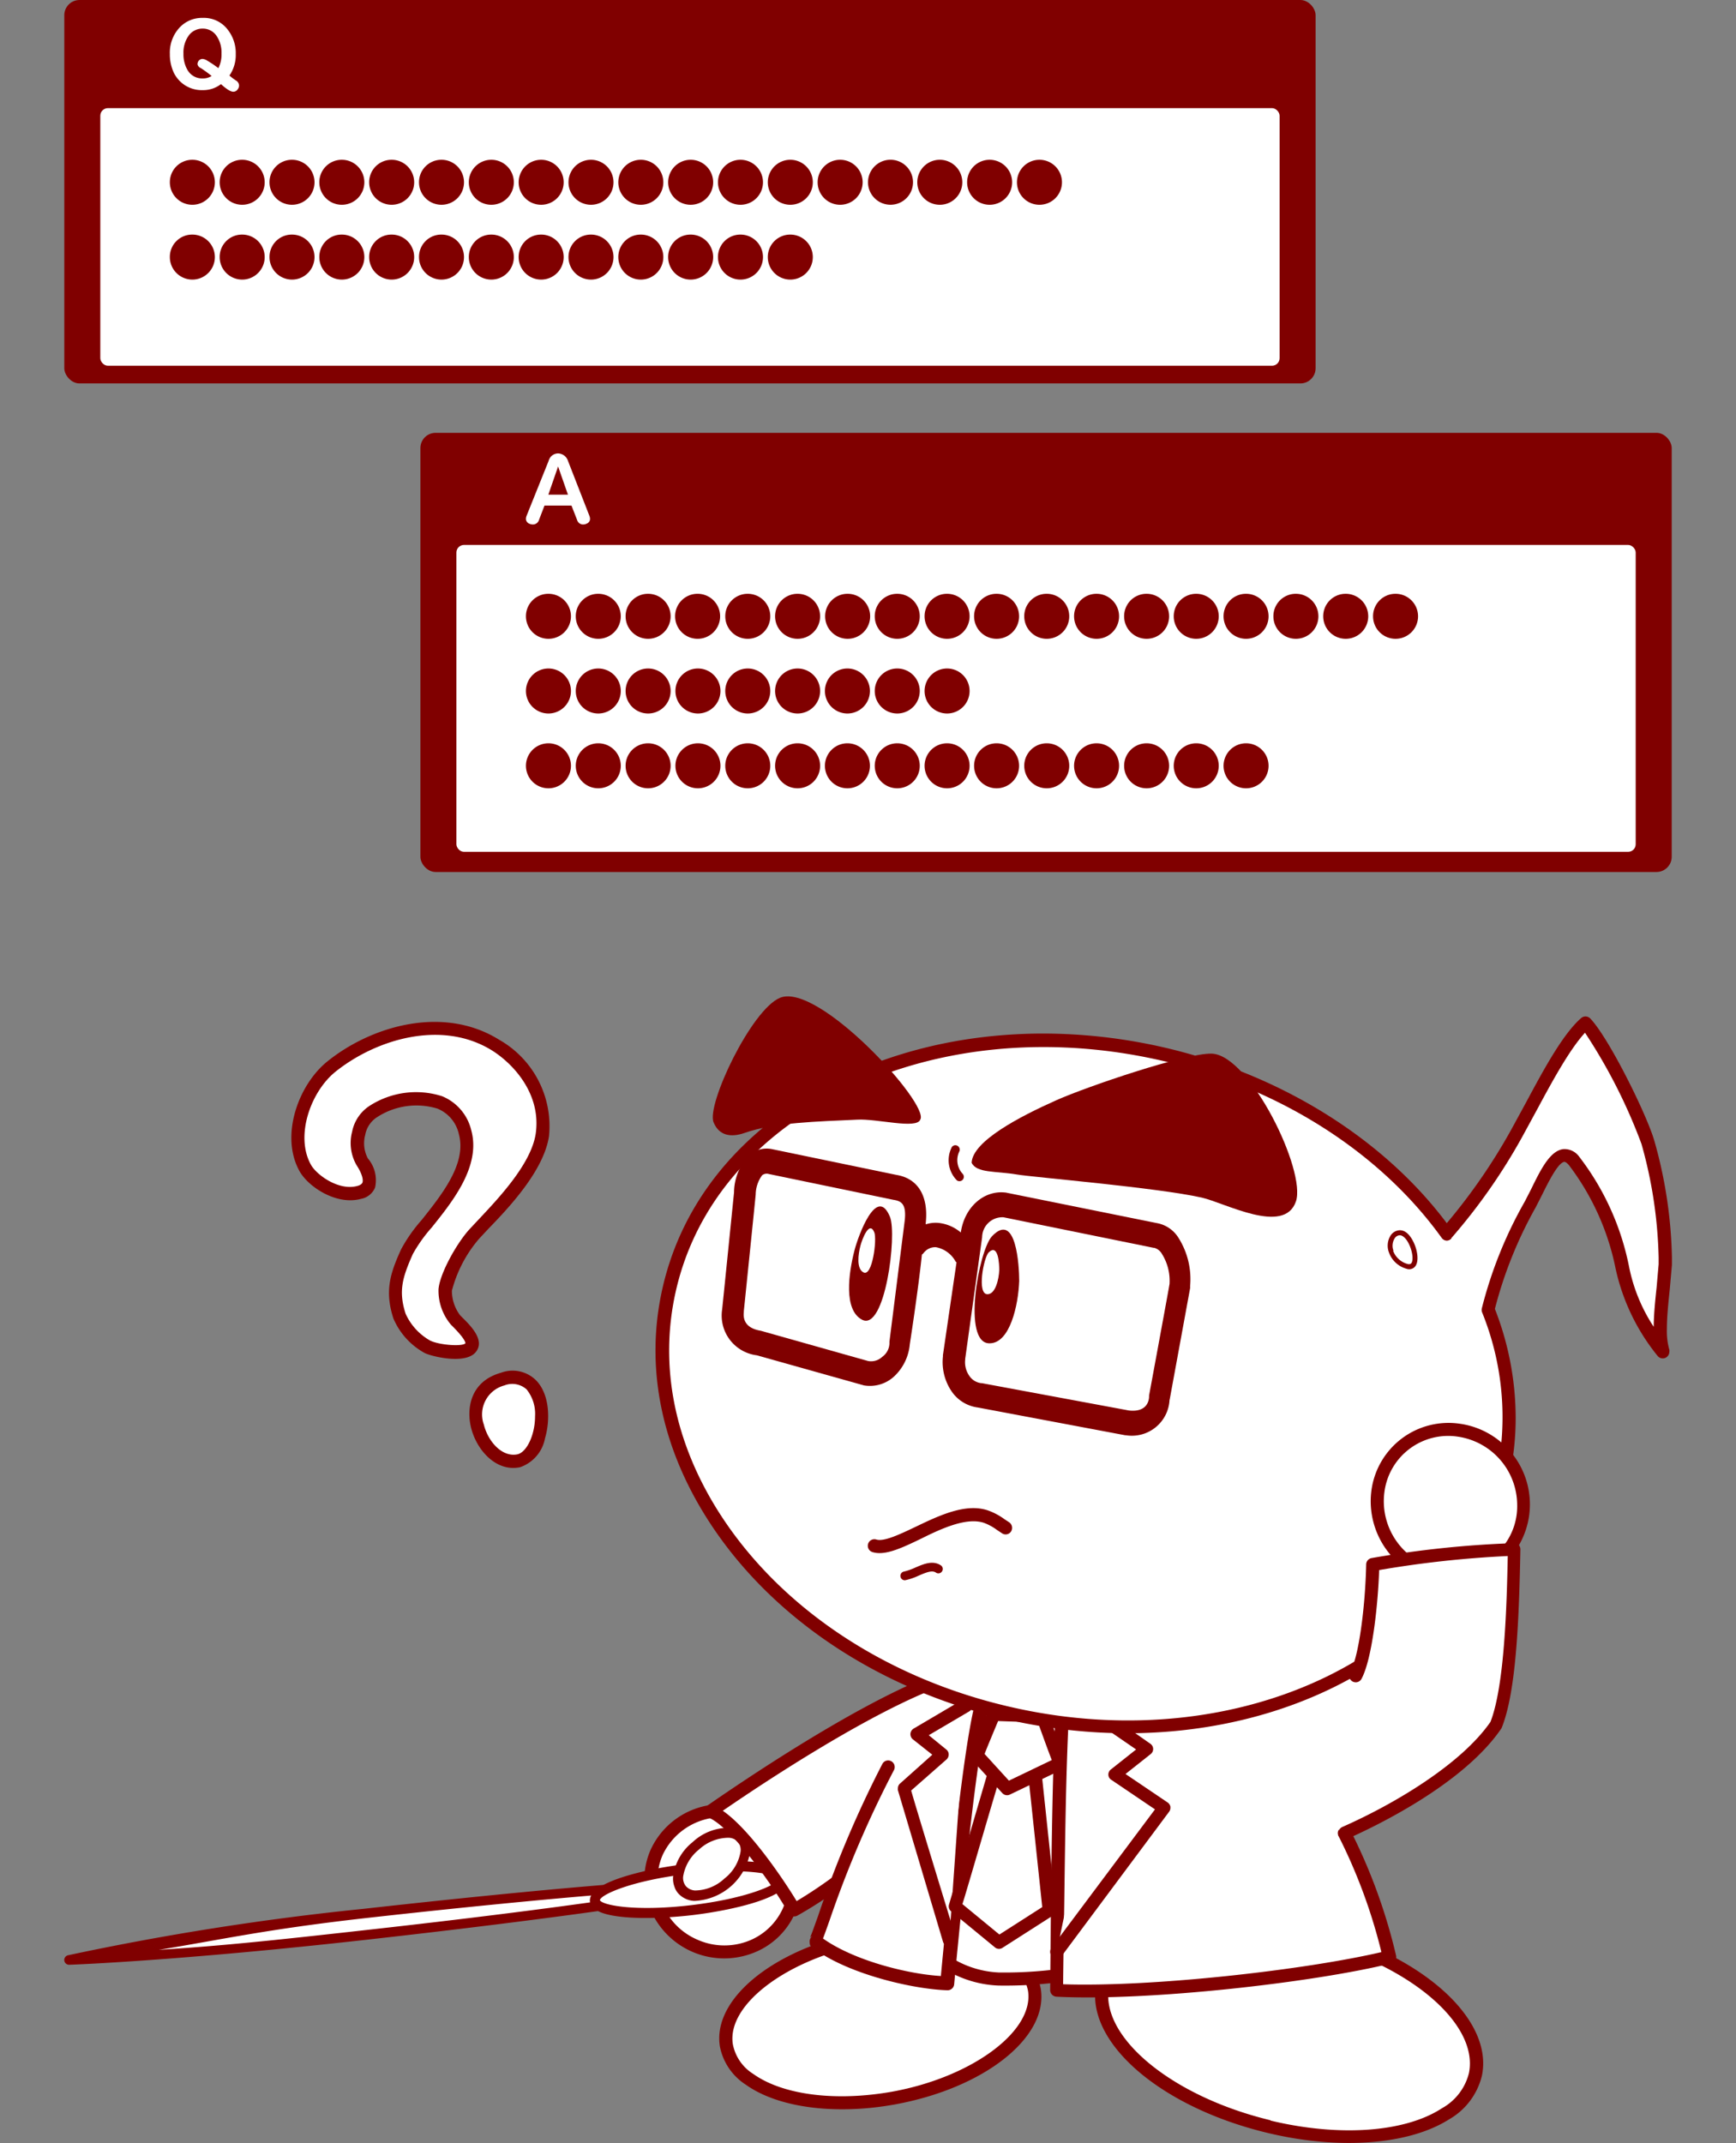 <svg id="レイヤー_1" data-name="レイヤー 1" xmlns="http://www.w3.org/2000/svg" width="162" height="200" viewBox="0 0 162 200"><rect x="0" y="0" width="162" height="200" fill="#808080" stroke="none"/><defs><style>.cls-1,.cls-2,.cls-4{fill:#fff;}.cls-2{isolation:isolate;}.cls-3{fill:maroon;}.cls-4{opacity:0.5;}</style></defs><path class="cls-1" d="M88.54,155.53s-3.63,1.09-6.39,6.24,1.35,18.46,9.47,20.37,10.35-4.79,11.18-13.2S100.36,151.59,88.54,155.53Z"/><polygon class="cls-1" points="128.29 153.23 99.49 155.53 99.49 164.73 124.33 175.38 128.29 153.23"/><path class="cls-2" d="M102.9,185.24c-1,5,5.92,10.92,15.52,13.23s18.24.12,19.27-4.88-5.91-10.92-15.52-13.23S103.94,180.24,102.9,185.24Z"/><path class="cls-3" d="M105.37,181a6.47,6.47,0,0,0-3.06,4.09,5.52,5.52,0,0,0-.12,1.14c0,5.1,6.72,10.55,16.09,12.8,6.69,1.61,13.18,1.12,16.94-1.26a6.44,6.44,0,0,0,3.07-4.08c1.12-5.41-5.9-11.54-16-13.95C115.63,178.16,109.13,178.65,105.37,181Zm13.19,16.85c-9.27-2.23-16-7.84-15.06-12.52h0a5.21,5.21,0,0,1,2.52-3.29c3.5-2.22,9.63-2.65,16-1.12,9.27,2.23,16,7.84,15.06,12.52a5.18,5.18,0,0,1-2.52,3.29C131.08,199,124.94,199.41,118.56,197.88Zm-16.25-12.76Z"/><path class="cls-2" d="M96.52,185.67c.67,4.14-5.22,8.67-13.15,10.11s-14.92-.76-15.59-4.91S73,182.2,80.94,180.76,95.85,181.52,96.52,185.67Z"/><path class="cls-3" d="M80.83,180.16c-8.39,1.52-14.39,6.27-13.65,10.81a5.49,5.49,0,0,0,2.43,3.57c3,2.14,8.33,2.84,13.87,1.84,8.38-1.52,14.38-6.27,13.64-10.81A5.49,5.49,0,0,0,94.7,182C91.68,179.86,86.37,179.16,80.83,180.16ZM70.31,193.54a4.22,4.22,0,0,1-1.92-2.77c-.61-3.74,5.19-8.06,12.66-9.41C86.27,180.42,91.23,181,94,183a4.24,4.24,0,0,1,1.93,2.76c.6,3.75-5.19,8.06-12.66,9.42C78,196.12,73.07,195.5,70.31,193.54Z"/><path class="cls-2" d="M73.65,178.23a6.75,6.75,0,1,1-3.56-8.72A6.66,6.66,0,0,1,73.65,178.23Z"/><path class="cls-3" d="M60.72,172.6a7,7,0,0,0-.09,5.43,7.48,7.48,0,0,0,9.66,4.21,7,7,0,0,0,3.92-3.76,6.94,6.94,0,0,0,.59-2.8A7.4,7.4,0,0,0,70.34,169,7.29,7.29,0,0,0,60.72,172.6Zm4.36,8.4a6.15,6.15,0,0,1-3.31-3.41,5.85,5.85,0,0,1,.07-4.5A6.14,6.14,0,0,1,73.09,178h0a5.85,5.85,0,0,1-3.25,3.12A6.19,6.19,0,0,1,65.08,181Zm9.13-2.52Z"/><path class="cls-2" d="M34,178.56c17.72-2,32.14-3.14,32.2-2.59s-14.25,2.6-32,4.58-27.76,2.34-27.76,2.34A253.43,253.43,0,0,1,34,178.56Z"/><path class="cls-3" d="M6,182.94a.45.45,0,0,0,.47.4c.15,0,10.26-.37,27.79-2.34,8.41-.94,16.34-1.93,22.34-2.78,9.47-1.35,9.76-1.72,9.94-1.94l.1-.36-.18-.34c-.22-.17-.59-.46-10.12.31-6,.49-14,1.29-22.4,2.23h0a255.29,255.29,0,0,0-27.57,4.33A.45.45,0,0,0,6,182.94Zm28.16-2.84c-9.36,1.05-13.43,1.46-19.34,1.85C20.67,181,24.67,180.06,34,179h0c13.5-1.51,23.78-2.41,28.73-2.66C57.89,177.2,47.66,178.6,34.16,180.1Z"/><path class="cls-2" d="M64.09,174.41c4.86-.58,8.9-.19,9,.87s-3.72,2.39-8.58,3-8.9.19-9-.87S59.23,175,64.09,174.41Z"/><path class="cls-3" d="M55.05,177.43a1,1,0,0,0,.43.7c1.27,1,5.49,1,9.12.58,3.44-.41,9.2-1.6,9-3.49s-6.11-1.69-9.55-1.28h0c-3.62.43-7.73,1.44-8.73,2.71A1.08,1.08,0,0,0,55.05,177.43Zm9.44.35c-5.22.62-8.31,0-8.51-.47.08-.51,2.94-1.82,8.16-2.44h0c5.22-.62,8.32,0,8.51.47C72.58,175.85,69.71,177.16,64.49,177.78Z"/><path class="cls-2" d="M64.94,172.25c-1.53,1.32-2.11,3.15-1.3,4.08s2.71.64,4.24-.68,2.1-3.15,1.29-4.09S66.47,170.93,64.94,172.25Z"/><path class="cls-3" d="M64.63,171.9a4.91,4.91,0,0,0-1.81,3.16,2.14,2.14,0,0,0,.12,1,1.72,1.72,0,0,0,.35.62,2.15,2.15,0,0,0,1.5.7A5.5,5.5,0,0,0,70,172.83a2,2,0,0,0-2-2.27A4.92,4.92,0,0,0,64.63,171.9Zm.23,4.51A1.24,1.24,0,0,1,64,176a1.23,1.23,0,0,1-.25-.9,4.07,4.07,0,0,1,1.5-2.53h0A4.07,4.07,0,0,1,68,171.49a1.24,1.24,0,0,1,.86.38,1.22,1.22,0,0,1,.25.9,4,4,0,0,1-1.5,2.52A4.08,4.08,0,0,1,64.86,176.41Zm-.23-4.51h0Z"/><path class="cls-2" d="M86,157.39C80.3,159.84,72.51,164.72,66.3,169c2.49,1,6.59,7,7.82,9.2a43.69,43.69,0,0,0,6.46-4.55"/><path class="cls-3" d="M85.78,156.82c-7,3-16.2,9.19-19.82,11.7a.6.6,0,0,0-.26.57.59.59,0,0,0,.38.5c2.08.81,6,6.25,7.5,8.93a.61.61,0,0,0,.82.24,39.65,39.65,0,0,0,6.2-4.32l.36-.29a.63.63,0,0,0,.1-.87.61.61,0,0,0-.86-.09l-.37.3a42.55,42.55,0,0,1-5.49,3.91c-1.12-1.85-4.31-6.65-6.89-8.43,4-2.75,12.37-8.25,18.82-11a.62.62,0,0,0,.37-.56.7.7,0,0,0,0-.25A.62.62,0,0,0,85.78,156.82Z"/><path class="cls-2" d="M86.75,182.47c2.2.83,3.75,2.19,6.41,2.2a39.33,39.33,0,0,0,7.46-.59l.39-5.89-14.06-2Z"/><path class="cls-3" d="M86.56,175.69a.65.65,0,0,0-.22.45l-.2,6.31a.6.6,0,0,0,.4.59,19.61,19.61,0,0,1,1.85.85,10.3,10.3,0,0,0,4.77,1.39,39.86,39.86,0,0,0,7.57-.6.61.61,0,0,0,.5-.56l.39-5.89a.62.62,0,0,0-.52-.65l-14.06-2A.59.59,0,0,0,86.56,175.69Zm1,1.17,12.82,1.85c0,.84-.27,4.11-.32,4.84a38.88,38.88,0,0,1-6.87.51,9.09,9.09,0,0,1-4.23-1.27c-.5-.24-1-.49-1.56-.72C87.4,181.43,87.51,177.87,87.54,176.86Z"/><path class="cls-2" d="M82.82,164.86C78.73,172.42,76.3,181,76,181.08c3,2.4,9.12,3.91,12.35,3.95.61-6.45,2-20.63,3.13-25.5"/><path class="cls-3" d="M90.88,159.39c-.8,3.42-1.84,11.83-3.08,25-3-.17-8.06-1.41-11-3.5.14-.36.33-.89.62-1.71a100.2,100.2,0,0,1,6-14,.59.59,0,0,0,.07-.29.61.61,0,0,0-1.15-.29,101.47,101.47,0,0,0-6,14.19c-.33.92-.64,1.79-.74,2l.28-.2a.78.78,0,0,0-.33.52c0,.19,0,.42.15.53,3.25,2.57,9.59,4,12.73,4.08a.61.61,0,0,0,.61-.55c1.26-13.45,2.31-22,3.11-25.42a.61.61,0,0,0-.45-.74A.62.62,0,0,0,90.88,159.39Z"/><path class="cls-2" d="M99.09,160.27c-.34,7-.36,15.09-.52,25.44,8.62.44,24-1.34,31.06-3.09A50.86,50.86,0,0,0,125.42,171"/><path class="cls-3" d="M98.48,160.24c-.25,5.17-.33,10.95-.41,17.65L98,185.7a.62.62,0,0,0,.58.62c8.61.44,24.13-1.34,31.25-3.11a.62.62,0,0,0,.45-.72A52.14,52.14,0,0,0,126,170.76a.62.62,0,0,0-1.16.28.59.59,0,0,0,.07.29,50.66,50.66,0,0,1,4,10.83c-7.1,1.66-21.33,3.28-29.7,3,0-1,.1-7.22.1-7.22.09-6.68.16-12.45.42-17.6v0a.62.62,0,0,0-1.23,0Z"/><polyline class="cls-2" points="90.12 159.15 85.57 161.83 87.89 163.72 84.3 166.88 88.58 181.02"/><path class="cls-3" d="M89.81,158.62l-4.55,2.68a.63.63,0,0,0-.3.48v.05a.62.62,0,0,0,.22.47L87,163.74l-3,2.68a.59.59,0,0,0-.21.46.47.47,0,0,0,0,.17L88,181.2a.61.61,0,0,0,.76.4.6.6,0,0,0,.44-.58.57.57,0,0,0,0-.18s-4-13.05-4.17-13.76l3.3-2.9a.63.63,0,0,0,.2-.46h0a.58.58,0,0,0-.22-.46l-1.64-1.34,3.79-2.23a.63.63,0,0,0,.3-.53.68.68,0,0,0-.08-.31A.62.62,0,0,0,89.81,158.62Z"/><polyline class="cls-2" points="103.12 160.51 107.04 163.22 104.04 165.6 108.65 168.72 98.61 182.14"/><path class="cls-3" d="M102.62,160.17a.55.55,0,0,0-.11.34.62.62,0,0,0,.26.51l3.25,2.23-2.36,1.87a.59.59,0,0,0-.23.48v0a.57.57,0,0,0,.27.48l4.08,2.76-9.66,12.92a.6.6,0,0,0-.12.36.61.61,0,0,0,1.1.37l10-13.43a.61.61,0,0,0,.12-.37v-.1a.62.62,0,0,0-.27-.4l-3.92-2.65,2.35-1.86a.6.6,0,0,0,.23-.48v0a.59.59,0,0,0-.26-.48L103.47,160A.61.61,0,0,0,102.62,160.17Z"/><polygon class="cls-2" points="92.83 165.34 89.15 177.89 93.25 181.27 97.94 178.27 96.6 165.48 92.83 165.34"/><path class="cls-3" d="M92.24,165.17l-3.68,12.55a.6.6,0,0,0,.2.64l4.11,3.38a.59.59,0,0,0,.71,0l4.69-3a.6.6,0,0,0,.28-.58L97.2,165.42a.6.6,0,0,0-.58-.55l-3.77-.14A.61.61,0,0,0,92.24,165.17Zm1,.8,2.76.1c.1.94,1.19,11.21,1.26,11.89l-4,2.56-3.45-2.84C90.05,177,93,166.79,93.28,166Z"/><polygon class="cls-2" points="92.74 159.97 91.14 163.8 93.98 166.91 98.88 164.55 97.25 160.13 92.74 159.97"/><path class="cls-3" d="M92.18,159.74l-1.6,3.82a.6.6,0,0,0,.11.65l2.84,3.11a.6.6,0,0,0,.71.14l4.91-2.36a.6.6,0,0,0,.3-.76l-1.63-4.42a.59.59,0,0,0-.55-.4l-4.51-.16A.6.6,0,0,0,92.18,159.74Zm1,.86,3.68.13c.2.56,1,2.78,1.29,3.51l-4,1.92-2.27-2.49C92.07,163.15,92.91,161.16,93.14,160.6Z"/><path class="cls-2" d="M155.38,118a40.84,40.84,0,0,0-1.62-11.42c-.7-2.38-4.15-9.35-5.81-11.11-2.18,1.89-4.61,7.13-6.42,10.28a53.61,53.61,0,0,1-6.54,9.37c-5.72-8-15.23-14.28-26.82-16.86-21.49-4.78-42,5.15-45.77,22.17S73,155.18,94.46,160s42-5.14,45.77-22.17a26.45,26.45,0,0,0-1.37-15.6,39.45,39.45,0,0,1,3.91-9.78c1.25-2.35,2.56-5.89,4.09-4.08a24.38,24.38,0,0,1,4.49,9.89,18.75,18.75,0,0,0,3.82,8C154.52,124.19,155.31,120.09,155.38,118Z"/><path class="cls-3" d="M147.55,95c-1.73,1.51-3.54,4.89-5.14,7.87l-1.4,2.57a54.56,54.56,0,0,1-6,8.7c-6-8-15.72-14-26.7-16.47-12.12-2.7-24.36-.88-33.59,5-6.85,4.35-11.32,10.45-12.92,17.64s-.14,14.6,4.22,21.45c5.87,9.23,16.18,16.07,28.3,18.77,21.79,4.84,42.66-5.31,46.51-22.64a25.8,25.8,0,0,0,.61-5.62,28,28,0,0,0-1.94-10.13,39.19,39.19,0,0,1,3.81-9.48l.6-1.18c.59-1.19,1.49-3,2.07-3.06.14,0,.33.19.41.28a23.6,23.6,0,0,1,4.36,9.61,19.5,19.5,0,0,0,3.92,8.2.62.62,0,0,0,.78.18.63.63,0,0,0,.33-.54.58.58,0,0,0,0-.19,6.48,6.48,0,0,1-.23-1.95c0-1.17.15-2.54.27-3.72l.2-2.26c0-.23,0-.47,0-.71a42.6,42.6,0,0,0-1.65-10.9c-.73-2.48-4.2-9.5-5.95-11.36A.62.62,0,0,0,147.55,95Zm-12.11,20.53a54.29,54.29,0,0,0,6.63-9.48l1.42-2.61c1.4-2.61,3-5.53,4.42-7.07a50.81,50.81,0,0,1,5.27,10.38,42.07,42.07,0,0,1,1.6,10.62c0,.21,0,.41,0,.6h0l-.19,2.18c-.13,1.2-.26,2.49-.27,3.66A15.81,15.81,0,0,1,152,118.1a24.68,24.68,0,0,0-4.63-10.16,1.69,1.69,0,0,0-1.49-.71c-1.23.15-2.1,1.89-3,3.74l-.59,1.15a39.79,39.79,0,0,0-4,9.93.67.67,0,0,0,0,.37,26,26,0,0,1,1.35,15.24c-3.71,16.67-23.92,26.4-45,21.7-11.81-2.62-21.84-9.27-27.54-18.22-4.18-6.58-5.58-13.68-4.06-20.54s5.81-12.69,12.38-16.87c9-5.7,20.87-7.46,32.67-4.83,11,2.44,20.62,8.5,26.45,16.62a.61.61,0,0,0,.46.25A.6.6,0,0,0,135.44,115.57ZM156,118.06Z"/><path class="cls-4" d="M83.23,125.16h0a2.59,2.59,0,0,1-.94,1.46A1.51,1.51,0,0,1,81,127l-10-2.82c-1.65-.27-1.63-1.3-1.59-1.73a.25.25,0,0,0,0-.08s0,0,0,0,1.11-10.82,1.11-10.91a3.09,3.09,0,0,1,.6-1.79.68.68,0,0,1,.62-.12l11.63,2.41c.69.11,1.23.33,1.06,1.91Zm25.88-5.36c0,.09-1.91,10.42-1.91,10.42s0,.06,0,.09c0,.37-.18,1.5-1.88,1.31l-13.72-2.55h-.06a1.56,1.56,0,0,1-1.14-.72,2.22,2.22,0,0,1-.36-1.49s0,0,0-.06l1.58-11.35a1.89,1.89,0,0,1,2-1.86l14,2.85h.06a1.19,1.19,0,0,1,.72.57,4.7,4.7,0,0,1,.71,2.76Z"/><path class="cls-3" d="M110,115.55a3,3,0,0,0-2.06-1.42h0l-14.1-2.85H93.8c-2-.22-3.8,1.37-4.14,3.73a3.82,3.82,0,0,0-2.13-.9,2.93,2.93,0,0,0-1.14.14c0-.09,0-.14,0-.14.26-2.51-.73-4.14-2.72-4.47l-11.63-2.41a2.49,2.49,0,0,0-2.16.59,5.11,5.11,0,0,0-1.38,3.38v.06s-1.1,10.87-1.11,10.92v0a3.74,3.74,0,0,0,3.24,4.29l10,2.81a3.33,3.33,0,0,0,2.81-.84,4.67,4.67,0,0,0,1.46-3s.78-5,1.13-8.37a.64.64,0,0,0,.17-.16,1.36,1.36,0,0,1,1.13-.53,2.64,2.64,0,0,1,1.8,1.26c0,.06.09.11.13.16l-1.27,8.67a.53.53,0,0,1,0,.13,4.86,4.86,0,0,0,.77,3.17,3.5,3.5,0,0,0,2.49,1.57h0L105,133.93h.06a3.52,3.52,0,0,0,4.08-3.35.28.28,0,0,1,0,.09l1.92-10.47s0-.06,0-.09,0-.08,0-.12A7.21,7.21,0,0,0,110,115.55Zm-27,9.66h0a1.6,1.6,0,0,1-.68,1.41A1.51,1.51,0,0,1,81,127l-10-2.82c-1.65-.27-1.63-1.3-1.59-1.73a.25.25,0,0,0,0-.08s0,0,0,0,1.11-10.82,1.11-10.91a3.09,3.09,0,0,1,.6-1.79.68.68,0,0,1,.62-.12l11.63,2.41c.69.11,1.23.33,1.06,1.91Zm26.14-5.41c0,.09-1.91,10.42-1.91,10.42s0,.06,0,.08c0,.38-.18,1.51-1.88,1.32l-13.72-2.55h-.06a1.56,1.56,0,0,1-1.14-.72,2.22,2.22,0,0,1-.36-1.49s0,0,0-.06l1.58-11.35a1.89,1.89,0,0,1,2-1.86l14,2.85h.06a1.19,1.19,0,0,1,.72.57,4.7,4.7,0,0,1,.71,2.76Z"/><path class="cls-3" d="M80.43,123.14c-1.71-.92-1.25-4.3-.69-6.47.34-1.32,2.07-6.13,3.31-3.12C83.73,115.21,82.59,124.31,80.43,123.14Z"/><path class="cls-3" d="M92.35,125.35c1.9,0,2.68-3.57,2.76-5.82,0-1.36-.27-6.54-2.53-4.18C91.33,116.64,89.75,125.41,92.35,125.35Z"/><path class="cls-1" d="M80.57,118.73c-.66-.36-.49-1.67-.27-2.51.14-.52.81-2.39,1.29-1.22C81.85,115.65,81.41,119.19,80.57,118.73Z"/><path class="cls-1" d="M92.15,120.77c.74,0,1.06-1.38,1.1-2.25,0-.53-.08-2.54-1-1.64C91.79,117.38,91.14,120.78,92.15,120.77Z"/><path class="cls-3" d="M85.43,146.27a5.75,5.75,0,0,1-1.12.39.41.41,0,0,0,.15.8,5.78,5.78,0,0,0,1.29-.44c.77-.33,1.26-.51,1.61-.26a.41.41,0,0,0,.48-.66C87.08,145.56,86.2,145.94,85.43,146.27Z"/><path class="cls-3" d="M85.88,104.47c.89-1.43-9.47-12.8-13.07-11.37-2.68,1.07-6.91,10-6.22,11.63.5,1.22,1.57,1.44,2.86,1,2.84-1,6.79-1.07,10.53-1.25C81.83,104.37,85.55,105.4,85.88,104.47Z"/><path class="cls-3" d="M90.67,108.5c.09-2,4.42-4.28,7.9-5.83,2.89-1.29,12.11-4.42,14.5-4.35,3.56.1,8.85,10.94,7.86,13.8-1.09,3.16-6.59.13-8.8-.37-4.14-.93-15.74-1.9-17.22-2.15C92.92,109.26,91.14,109.49,90.67,108.5Z"/><path class="cls-3" d="M85.43,142.48c-1.45.69-2.94,1.4-3.65,1.18a.61.61,0,1,0-.37,1.17c1.17.37,2.74-.38,4.55-1.25,2-1,4.25-2,5.85-1.48a4.87,4.87,0,0,1,1.23.67l.47.31a.6.6,0,0,0,.84-.17.63.63,0,0,0-.18-.86l-.44-.29a6,6,0,0,0-1.52-.81C90.13,140.23,87.64,141.42,85.43,142.48Z"/><path class="cls-2" d="M131.3,118.17a2.24,2.24,0,0,1-1.47-1.37c-.28-.64,0-1.74.79-1.76C131.82,115,132.76,118.58,131.3,118.17Z"/><path class="cls-3" d="M130.61,114.8a1.07,1.07,0,0,0-.86.52,1.78,1.78,0,0,0-.13,1.57,2.42,2.42,0,0,0,1.62,1.5h0a.72.72,0,0,0,.81-.2c.4-.48.22-1.55-.15-2.3S131.09,114.79,130.61,114.8Zm-.57,1.91a1.18,1.18,0,0,1-.09-.46,1.31,1.31,0,0,1,.19-.68.58.58,0,0,1,.49-.3c.27,0,.6.3.85.82.34.69.44,1.53.21,1.8,0,0-.1.12-.33.06A2,2,0,0,1,130,116.71Z"/><path class="cls-2" d="M139.56,145.82a7,7,0,1,1,1.2-9.63A6.87,6.87,0,0,1,139.56,145.82Z"/><path class="cls-3" d="M130.79,134.25a7.27,7.27,0,0,0-2.81,4.82,7.7,7.7,0,0,0,6.54,8.64,7.27,7.27,0,0,0,5.4-1.4h0a7.6,7.6,0,0,0-3.72-13.46A7.26,7.26,0,0,0,130.79,134.25Zm3.89,12.24a6.47,6.47,0,0,1-5.49-7.25,6,6,0,0,1,6.85-5.18,6.47,6.47,0,0,1,5.54,6.38,6,6,0,0,1-6.9,6.05Z"/><path class="cls-2" d="M124.94,170.91c5.6-2.32,12.11-6,15-10,1.44-3.38,1.67-10.65,1.79-16.28a107.81,107.81,0,0,0-14,1.42c-.08,3.7-.7,8.67-1.69,10.3"/><path class="cls-3" d="M141.22,144A95.13,95.13,0,0,0,128,145.39a.61.61,0,0,0-.51.58c-.08,3.79-.66,8.6-1.51,10.1a.61.61,0,0,0,1.07.6c1-1.86,1.54-6.9,1.65-10.16a97.78,97.78,0,0,1,12-1.31c-.09,4.51-.29,12.08-1.61,15.47-2.7,3.92-8.9,7.64-13.82,9.81a.62.62,0,0,0-.37.56.7.7,0,0,0,0,.25.61.61,0,0,0,.81.31c2.47-1.09,10.82-5.06,14.38-10.29a.67.67,0,0,0,.06-.12c1.37-3.43,1.61-10.37,1.73-16.61a.62.62,0,0,0-.18-.44A.59.59,0,0,0,141.22,144Z"/><path class="cls-3" d="M88.77,107.15a2.67,2.67,0,0,0,.53,3,.41.41,0,0,0,.53-.62,1.87,1.87,0,0,1-.29-2.12.42.42,0,0,0-.25-.52A.4.4,0,0,0,88.77,107.15Z"/><path class="cls-2" d="M46.23,97.54c2.76,1.73,4.87,4.93,4.36,8.37s-4.88,7.58-6.36,9.23a12.44,12.44,0,0,0-2.7,5.23,4.34,4.34,0,0,0,1,2.79c.57.57,2,1.91,1.39,2.61s-3.21.29-4-.09a6,6,0,0,1-2.61-2.87c-.76-2.35-.27-3.82.7-6,1-2.36,6.6-6.8,5.42-11.13-1.05-3.87-5.53-3.73-8.56-1.94a3.66,3.66,0,0,0-1,4.7c.34.53,1.46,2.38-.25,2.85-2,.55-4.41-1.12-5.07-2.32-1.64-3,0-7.44,2.44-9.41C34.94,96.27,41.31,94.45,46.23,97.54Z"/><path class="cls-3" d="M30.52,99.07c-2.67,2.17-4.39,6.88-2.59,10.18.81,1.49,3.46,3.25,5.76,2.62A1.76,1.76,0,0,0,35,110.82a3.13,3.13,0,0,0-.67-2.72,3,3,0,0,1-.25-2.19,2.49,2.49,0,0,1,1.09-1.65,6.73,6.73,0,0,1,5.65-.81,3.34,3.34,0,0,1,2,2.38c.75,2.74-1.59,5.64-3.46,8a14.51,14.51,0,0,0-1.93,2.75c-1,2.21-1.56,3.85-.72,6.45a6.64,6.64,0,0,0,2.93,3.23c.68.33,3.75,1.07,4.73-.06s-.52-2.56-1.32-3.35l-.1-.1a3.79,3.79,0,0,1-.78-2.31,12.12,12.12,0,0,1,2.55-4.86l.85-.91c1.94-2,5.17-5.43,5.66-8.64a9.26,9.26,0,0,0-4.64-9h0C41.32,93.74,34.57,95.78,30.52,99.07ZM29,108.66c-1.47-2.69,0-6.78,2.29-8.64,3.73-3,9.89-4.93,14.62-2,2,1.26,4.15,3.72,4.15,6.78a6.65,6.65,0,0,1-.07,1c-.43,2.83-3.5,6.05-5.33,8l-.88.94c-1.21,1.35-2.76,4.15-2.86,5.59,0,.07,0,.13,0,.2a4.92,4.92,0,0,0,1.15,3.07l.1.1c1.07,1.07,1.26,1.49,1.26,1.65v0c-.29.32-2.41.17-3.28-.25a5.45,5.45,0,0,1-2.3-2.51c-.68-2.11-.3-3.38.68-5.58a14,14,0,0,1,1.76-2.47c1.94-2.42,4.6-5.72,3.69-9.06a4.58,4.58,0,0,0-2.73-3.19,8,8,0,0,0-6.73.88,3.74,3.74,0,0,0-1.66,2.43,4.15,4.15,0,0,0,.42,3.14c.54.83.63,1.38.54,1.62,0,0-.07.2-.45.3C31.63,111.16,29.52,109.63,29,108.66Z"/><path class="cls-2" d="M48.41,136.31c-3.43.75-6.2-6.3-1.5-7.62C51.76,127.33,51.21,135.7,48.41,136.31Z"/><path class="cls-3" d="M46.74,128.1c-2.8.79-3.24,3.25-2.78,5.13.55,2.18,2.41,4.15,4.58,3.68h0a3.54,3.54,0,0,0,2.32-2.7c.5-1.69.45-4.11-.85-5.42A3.11,3.11,0,0,0,46.74,128.1Zm-1.59,4.83a2.8,2.8,0,0,1,1.92-3.65,2,2,0,0,1,2.07.37,3.64,3.64,0,0,1,.79,2.51,5.88,5.88,0,0,1-.25,1.7c-.3,1-.84,1.73-1.4,1.85C46.85,136,45.54,134.51,45.15,132.93Z"/><rect class="cls-3" x="39.23" y="40.39" width="116.77" height="40.98" rx="1.42"/><rect class="cls-1" x="42.59" y="50.85" width="110.05" height="28.64" rx="0.71"/><path class="cls-3" d="M51.18,55.41a2.1,2.1,0,1,1-2.1,2.09A2.09,2.09,0,0,1,51.18,55.41Z"/><path class="cls-3" d="M55.83,55.41a2.1,2.1,0,1,1-2.1,2.09A2.09,2.09,0,0,1,55.83,55.41Z"/><path class="cls-3" d="M60.48,55.41a2.1,2.1,0,1,1-2.1,2.09A2.09,2.09,0,0,1,60.48,55.41Z"/><path class="cls-3" d="M65.13,55.41A2.1,2.1,0,1,1,63,57.5,2.09,2.09,0,0,1,65.13,55.41Z"/><path class="cls-3" d="M69.78,55.41a2.1,2.1,0,1,1-2.1,2.09A2.09,2.09,0,0,1,69.78,55.41Z"/><path class="cls-3" d="M74.43,55.41a2.1,2.1,0,1,1-2.1,2.09A2.09,2.09,0,0,1,74.43,55.41Z"/><path class="cls-3" d="M79.08,55.41A2.1,2.1,0,1,1,77,57.5,2.09,2.09,0,0,1,79.08,55.41Z"/><path class="cls-3" d="M83.73,55.41a2.1,2.1,0,1,1-2.1,2.09A2.09,2.09,0,0,1,83.73,55.41Z"/><path class="cls-3" d="M88.38,55.41a2.1,2.1,0,1,1-2.1,2.09A2.09,2.09,0,0,1,88.38,55.41Z"/><path class="cls-3" d="M93,55.41a2.1,2.1,0,1,1-2.1,2.09A2.09,2.09,0,0,1,93,55.41Z"/><path class="cls-3" d="M97.68,55.41a2.1,2.1,0,1,1-2.1,2.09A2.09,2.09,0,0,1,97.68,55.41Z"/><path class="cls-3" d="M102.33,55.41a2.1,2.1,0,1,1-2.1,2.09A2.09,2.09,0,0,1,102.33,55.41Z"/><path class="cls-3" d="M107,55.41a2.1,2.1,0,1,1-2.1,2.09A2.09,2.09,0,0,1,107,55.41Z"/><path class="cls-3" d="M111.63,55.41a2.1,2.1,0,1,1-2.1,2.09A2.09,2.09,0,0,1,111.63,55.41Z"/><path class="cls-3" d="M116.28,55.41a2.1,2.1,0,1,1-2.1,2.09A2.09,2.09,0,0,1,116.28,55.41Z"/><path class="cls-3" d="M120.93,55.41a2.1,2.1,0,1,1-2.1,2.09A2.09,2.09,0,0,1,120.93,55.41Z"/><path class="cls-3" d="M125.58,55.41a2.1,2.1,0,1,1-2.1,2.09A2.09,2.09,0,0,1,125.58,55.41Z"/><path class="cls-3" d="M130.23,55.41a2.1,2.1,0,1,1-2.1,2.09A2.09,2.09,0,0,1,130.23,55.41Z"/><path class="cls-3" d="M51.18,62.38a2.1,2.1,0,1,1-2.1,2.1A2.1,2.1,0,0,1,51.18,62.38Z"/><path class="cls-3" d="M55.83,62.38a2.1,2.1,0,1,1-2.1,2.1A2.1,2.1,0,0,1,55.83,62.38Z"/><path class="cls-3" d="M60.48,62.38a2.1,2.1,0,1,1-2.1,2.1A2.1,2.1,0,0,1,60.48,62.38Z"/><path class="cls-3" d="M65.13,62.38a2.1,2.1,0,1,1-2.1,2.1A2.1,2.1,0,0,1,65.13,62.38Z"/><path class="cls-3" d="M69.78,62.38a2.1,2.1,0,1,1-2.1,2.1A2.1,2.1,0,0,1,69.78,62.38Z"/><path class="cls-3" d="M74.43,62.38a2.1,2.1,0,1,1-2.1,2.1A2.1,2.1,0,0,1,74.43,62.38Z"/><path class="cls-3" d="M79.08,62.38a2.1,2.1,0,1,1-2.1,2.1A2.1,2.1,0,0,1,79.08,62.38Z"/><path class="cls-3" d="M83.73,62.38a2.1,2.1,0,1,1-2.1,2.1A2.1,2.1,0,0,1,83.73,62.38Z"/><path class="cls-3" d="M88.38,62.38a2.1,2.1,0,1,1-2.1,2.1A2.1,2.1,0,0,1,88.38,62.38Z"/><path class="cls-3" d="M51.18,69.36a2.1,2.1,0,1,1-2.1,2.1A2.1,2.1,0,0,1,51.18,69.36Z"/><path class="cls-3" d="M55.83,69.36a2.1,2.1,0,1,1-2.1,2.1A2.1,2.1,0,0,1,55.83,69.36Z"/><path class="cls-3" d="M60.48,69.36a2.1,2.1,0,1,1-2.1,2.1A2.1,2.1,0,0,1,60.48,69.36Z"/><path class="cls-3" d="M65.13,69.36a2.1,2.1,0,1,1-2.1,2.1A2.1,2.1,0,0,1,65.13,69.36Z"/><path class="cls-3" d="M69.78,69.36a2.1,2.1,0,1,1-2.1,2.1A2.1,2.1,0,0,1,69.78,69.36Z"/><path class="cls-3" d="M74.43,69.36a2.1,2.1,0,1,1-2.1,2.1A2.1,2.1,0,0,1,74.43,69.36Z"/><path class="cls-3" d="M79.08,69.36a2.1,2.1,0,1,1-2.1,2.1A2.1,2.1,0,0,1,79.08,69.36Z"/><path class="cls-3" d="M83.73,69.36a2.1,2.1,0,1,1-2.1,2.1A2.1,2.1,0,0,1,83.73,69.36Z"/><path class="cls-3" d="M88.38,69.36a2.1,2.1,0,1,1-2.1,2.1A2.1,2.1,0,0,1,88.38,69.36Z"/><path class="cls-3" d="M93,69.36a2.1,2.1,0,1,1-2.1,2.1A2.1,2.1,0,0,1,93,69.36Z"/><path class="cls-3" d="M97.68,69.36a2.1,2.1,0,1,1-2.1,2.1A2.1,2.1,0,0,1,97.68,69.36Z"/><path class="cls-3" d="M102.33,69.36a2.1,2.1,0,1,1-2.1,2.1A2.1,2.1,0,0,1,102.33,69.36Z"/><path class="cls-3" d="M107,69.36a2.1,2.1,0,1,1-2.1,2.1A2.1,2.1,0,0,1,107,69.36Z"/><path class="cls-3" d="M111.63,69.36a2.1,2.1,0,1,1-2.1,2.1A2.1,2.1,0,0,1,111.63,69.36Z"/><path class="cls-3" d="M116.28,69.36a2.1,2.1,0,1,1-2.1,2.1A2.1,2.1,0,0,1,116.28,69.36Z"/><path class="cls-1" d="M50.81,47.18l-.51,1.33a.59.59,0,0,1-.59.43.8.8,0,0,1-.33-.08.48.48,0,0,1-.3-.44.79.79,0,0,1,.06-.29L51.2,43a.92.92,0,0,1,.88-.69A1,1,0,0,1,53,43L55,48.13a.8.8,0,0,1,.06.3.46.46,0,0,1-.29.42.72.72,0,0,1-.34.09.58.58,0,0,1-.58-.43l-.52-1.33Zm1.27-3.65-.91,2.63H53Z"/><rect class="cls-3" x="6" width="116.77" height="35.78" rx="1.42"/><rect class="cls-1" x="9.36" y="10.09" width="110.05" height="24.04" rx="0.71"/><path class="cls-3" d="M17.94,14.91A2.1,2.1,0,1,1,15.85,17,2.09,2.09,0,0,1,17.94,14.91Z"/><path class="cls-3" d="M22.59,14.91A2.1,2.1,0,1,1,20.5,17,2.09,2.09,0,0,1,22.59,14.91Z"/><path class="cls-3" d="M27.24,14.91A2.1,2.1,0,1,1,25.15,17,2.09,2.09,0,0,1,27.24,14.91Z"/><path class="cls-3" d="M31.89,14.91A2.1,2.1,0,1,1,29.8,17,2.09,2.09,0,0,1,31.89,14.91Z"/><path class="cls-3" d="M36.54,14.91A2.1,2.1,0,1,1,34.45,17,2.09,2.09,0,0,1,36.54,14.91Z"/><path class="cls-3" d="M41.19,14.91A2.1,2.1,0,1,1,39.1,17,2.09,2.09,0,0,1,41.19,14.91Z"/><path class="cls-3" d="M45.84,14.91A2.1,2.1,0,1,1,43.75,17,2.1,2.1,0,0,1,45.84,14.91Z"/><path class="cls-3" d="M50.49,14.91A2.1,2.1,0,1,1,48.4,17,2.1,2.1,0,0,1,50.49,14.91Z"/><path class="cls-3" d="M55.14,14.91A2.1,2.1,0,1,1,53.05,17,2.1,2.1,0,0,1,55.14,14.91Z"/><path class="cls-3" d="M59.79,14.91A2.1,2.1,0,1,1,57.7,17,2.1,2.1,0,0,1,59.79,14.91Z"/><path class="cls-3" d="M17.94,21.89A2.1,2.1,0,1,1,15.85,24,2.08,2.08,0,0,1,17.94,21.89Z"/><path class="cls-3" d="M22.59,21.89A2.1,2.1,0,1,1,20.5,24,2.08,2.08,0,0,1,22.59,21.89Z"/><path class="cls-3" d="M27.24,21.89A2.1,2.1,0,1,1,25.15,24,2.08,2.08,0,0,1,27.24,21.89Z"/><path class="cls-3" d="M31.89,21.89A2.1,2.1,0,1,1,29.8,24,2.08,2.08,0,0,1,31.89,21.89Z"/><path class="cls-3" d="M36.54,21.89A2.1,2.1,0,1,1,34.45,24,2.08,2.08,0,0,1,36.54,21.89Z"/><path class="cls-3" d="M64.44,14.91A2.1,2.1,0,1,1,62.35,17,2.1,2.1,0,0,1,64.44,14.91Z"/><path class="cls-3" d="M69.09,14.91A2.1,2.1,0,1,1,67,17,2.1,2.1,0,0,1,69.09,14.91Z"/><path class="cls-3" d="M73.74,14.91A2.1,2.1,0,1,1,71.65,17,2.1,2.1,0,0,1,73.74,14.91Z"/><path class="cls-3" d="M78.39,14.91A2.1,2.1,0,1,1,76.3,17,2.1,2.1,0,0,1,78.39,14.91Z"/><path class="cls-3" d="M41.19,21.89A2.1,2.1,0,1,1,39.1,24,2.08,2.08,0,0,1,41.19,21.89Z"/><path class="cls-3" d="M45.84,21.89A2.1,2.1,0,1,1,43.75,24,2.09,2.09,0,0,1,45.84,21.89Z"/><path class="cls-3" d="M50.49,21.89A2.1,2.1,0,1,1,48.4,24,2.09,2.09,0,0,1,50.49,21.89Z"/><path class="cls-3" d="M55.14,21.89A2.1,2.1,0,1,1,53.05,24,2.09,2.09,0,0,1,55.14,21.89Z"/><path class="cls-3" d="M83,14.91A2.1,2.1,0,1,1,81,17,2.1,2.1,0,0,1,83,14.91Z"/><path class="cls-3" d="M87.69,14.91A2.1,2.1,0,1,1,85.6,17,2.1,2.1,0,0,1,87.69,14.91Z"/><path class="cls-3" d="M92.34,14.91A2.1,2.1,0,1,1,90.25,17,2.1,2.1,0,0,1,92.34,14.91Z"/><path class="cls-3" d="M97,14.91A2.1,2.1,0,1,1,94.9,17,2.1,2.1,0,0,1,97,14.91Z"/><path class="cls-3" d="M59.79,21.89A2.1,2.1,0,1,1,57.7,24,2.09,2.09,0,0,1,59.79,21.89Z"/><path class="cls-3" d="M64.44,21.89A2.1,2.1,0,1,1,62.35,24,2.09,2.09,0,0,1,64.44,21.89Z"/><path class="cls-3" d="M69.09,21.89A2.1,2.1,0,1,1,67,24,2.09,2.09,0,0,1,69.09,21.89Z"/><path class="cls-3" d="M73.74,21.89A2.1,2.1,0,1,1,71.65,24,2.09,2.09,0,0,1,73.74,21.89Z"/><path class="cls-1" d="M20.62,7.85a2.7,2.7,0,0,1-1.71.56,2.89,2.89,0,0,1-2.84-2,4,4,0,0,1-.22-1.37,3.44,3.44,0,0,1,.82-2.37,2.85,2.85,0,0,1,2.24-1,2.79,2.79,0,0,1,2.38,1.15A3.53,3.53,0,0,1,22,5.05a3.37,3.37,0,0,1-.59,2A5.26,5.26,0,0,0,22,7.5a.58.58,0,0,1,.31.48.61.61,0,0,1-.14.37.48.48,0,0,1-.4.21C21.52,8.56,21.14,8.32,20.62,7.85Zm-.24-1.49A2.85,2.85,0,0,0,20.67,5a2.76,2.76,0,0,0-.44-1.62,1.54,1.54,0,0,0-1.32-.71,1.58,1.58,0,0,0-1.27.61,2.7,2.7,0,0,0-.52,1.73,2.88,2.88,0,0,0,.36,1.49,1.57,1.57,0,0,0,1.43.82,1.51,1.51,0,0,0,.84-.23,12.35,12.35,0,0,0-1-.73A.52.52,0,0,1,18.43,6a.55.55,0,0,1,.09-.3.45.45,0,0,1,.39-.2.88.88,0,0,1,.43.16A10.4,10.4,0,0,1,20.38,6.36Z"/></svg>